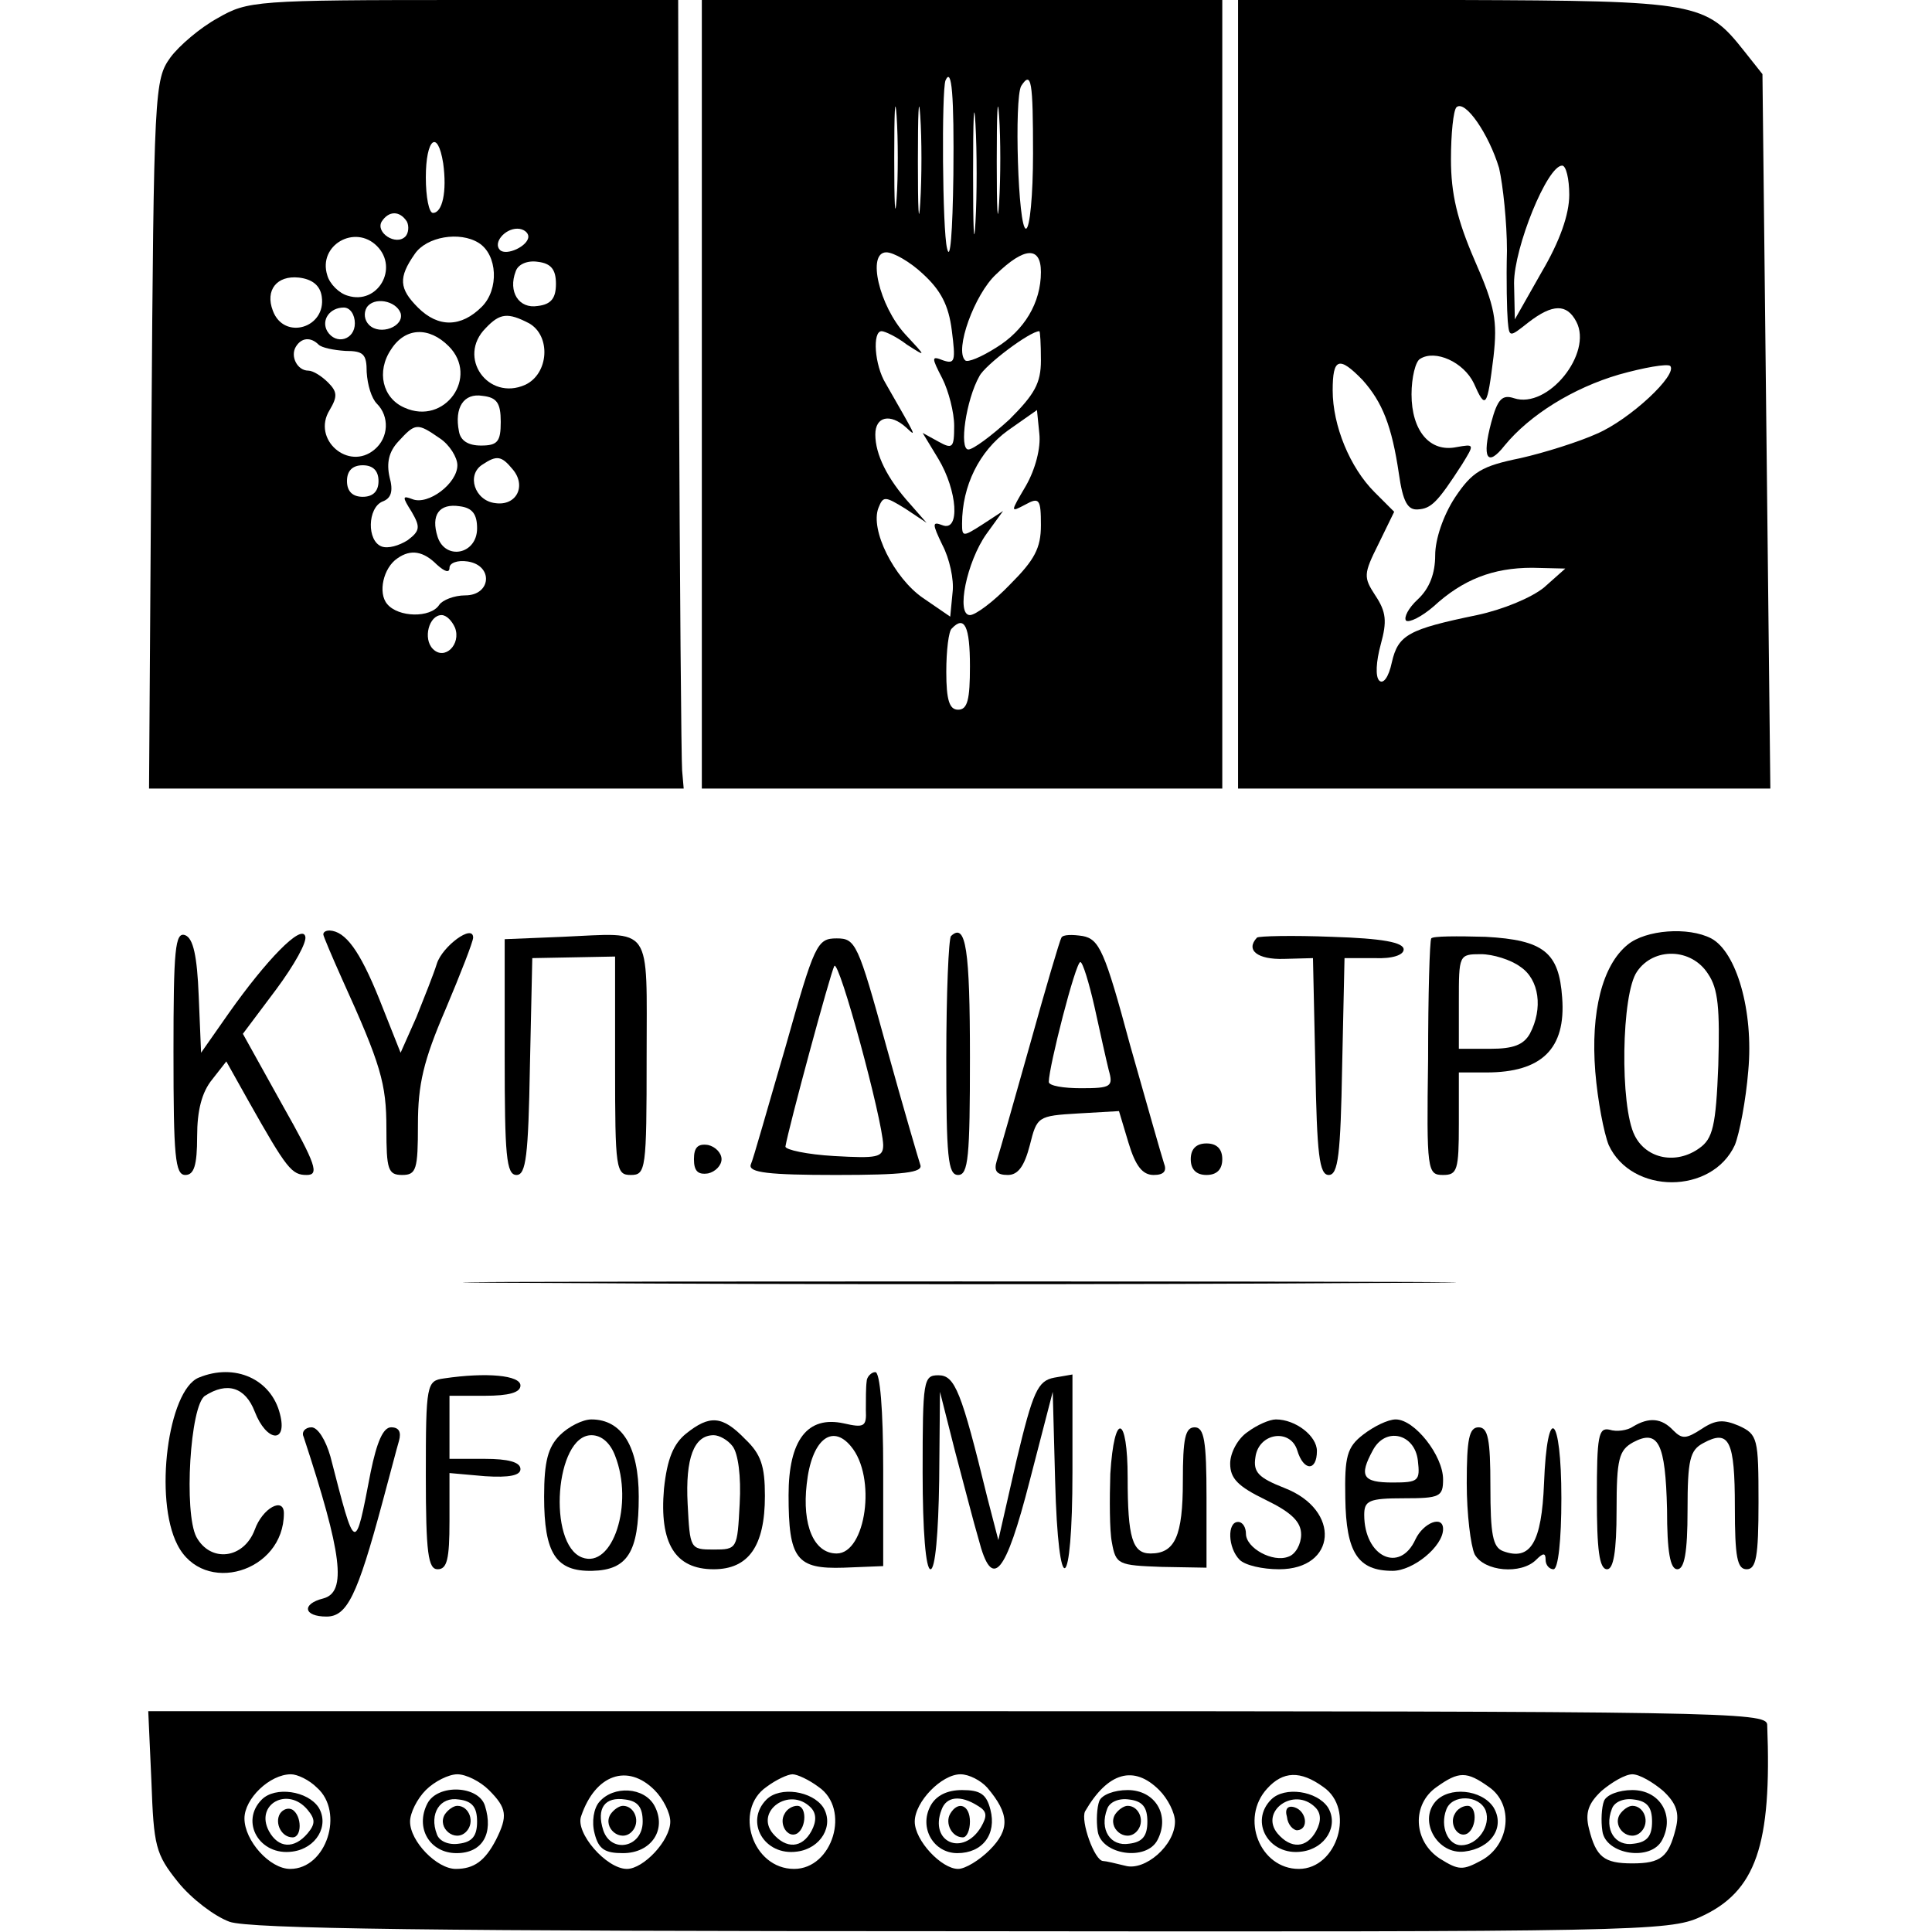 <?xml version="1.0" standalone="no"?>
<!DOCTYPE svg PUBLIC "-//W3C//DTD SVG 20010904//EN"
 "http://www.w3.org/TR/2001/REC-SVG-20010904/DTD/svg10.dtd">
<svg version="1.0" xmlns="http://www.w3.org/2000/svg"
 width="245pt" height="245pt" viewBox="0 0 245 245"
 preserveAspectRatio="xMidYMid meet">
<g transform="translate(0,245) scale(0.1,-0.1)"
fill="#000000" stroke="none">
<path d="M276 2427 c-22 -12 -49 -35 -60 -50 -20 -28 -21 -40 -24 -478 l-3
-449 339 0 339 0 -2 23 c-1 12 -3 237 -4 500 l-1 477 -272 0 c-264 0 -274 -1
-312 -23z m286 -184 c5 -36 -1 -63 -13 -63 -5 0 -9 20 -9 45 0 49 15 62 22 18z
m-46 -74 c3 -6 2 -15 -2 -19 -12 -12 -38 5 -30 19 9 14 23 14 32 0z m154 -19
c0 -12 -28 -25 -36 -17 -9 9 6 27 22 27 8 0 14 -5 14 -10z m-192 -12 c28 -28
1 -75 -37 -63 -11 3 -23 15 -26 26 -12 38 35 65 63 37z m129 4 c24 -15 26 -59
4 -81 -26 -26 -55 -27 -81 -1 -24 24 -25 38 -4 68 15 22 57 29 81 14z m98 -52
c0 -18 -6 -26 -23 -28 -24 -4 -38 18 -28 44 3 9 15 14 28 12 17 -2 23 -10 23
-28z m-297 -16 c6 -40 -48 -56 -62 -18 -10 26 5 45 33 42 17 -2 27 -10 29 -24z
m100 -21 c5 -17 -26 -29 -40 -15 -6 6 -7 15 -3 22 9 14 37 9 43 -7z m-58 -13
c0 -21 -24 -28 -35 -10 -8 14 3 30 21 30 8 0 14 -9 14 -20z m221 0 c28 -16 25
-64 -5 -78 -47 -21 -87 35 -50 72 18 19 28 20 55 6z m-102 -29 c39 -39 -5
-101 -56 -78 -28 12 -36 46 -17 74 18 28 48 29 73 4z m-165 2 c4 -4 19 -7 34
-8 23 0 27 -4 27 -27 1 -16 6 -33 13 -40 16 -16 15 -43 -3 -58 -33 -28 -80 13
-57 50 10 17 10 23 -2 35 -8 8 -19 15 -25 15 -14 0 -23 18 -16 30 7 12 19 13
29 3z m231 -98 c0 -25 -4 -30 -25 -30 -16 0 -26 6 -28 18 -6 30 6 49 30 45 18
-2 23 -9 23 -33z m-77 -21 c12 -8 22 -24 22 -34 0 -23 -37 -51 -57 -43 -13 5
-13 3 -1 -16 11 -19 11 -24 -5 -36 -11 -7 -25 -11 -33 -8 -19 7 -18 49 1 57
11 4 14 13 9 31 -4 18 -1 32 11 45 22 24 24 24 53 4z m92 -39 c18 -21 5 -47
-22 -43 -26 3 -37 36 -16 49 18 12 24 11 38 -6z m-170 -15 c0 -13 -7 -20 -20
-20 -13 0 -20 7 -20 20 0 13 7 20 20 20 13 0 20 -7 20 -20z m125 -60 c0 -33
-40 -41 -50 -11 -9 28 2 43 28 39 16 -2 22 -10 22 -28z m-51 -46 c10 -9 16
-11 16 -4 0 6 10 10 23 8 33 -5 30 -43 -3 -43 -14 0 -29 -6 -33 -12 -11 -17
-52 -16 -66 1 -12 14 -5 46 13 58 17 12 33 9 50 -8z m23 -80 c8 -21 -13 -42
-28 -27 -13 13 -5 43 11 43 6 0 13 -7 17 -16z"/>
<path d="M890 1950 l0 -500 330 0 330 0 0 500 0 500 -330 0 -330 0 0 -500z
m247 248 c-2 -29 -3 -6 -3 52 0 58 1 81 3 53 2 -29 2 -77 0 -105z m30 -5 c-2
-32 -3 -8 -3 52 0 61 1 87 3 58 2 -29 2 -78 0 -110z m42 35 c-1 -73 -4 -111
-8 -93 -6 23 -7 200 -2 213 8 18 11 -19 10 -120z m28 -60 c-2 -35 -3 -7 -3 62
0 69 1 97 3 63 2 -35 2 -91 0 -125z m30 25 c-2 -32 -3 -8 -3 52 0 61 1 87 3
58 2 -29 2 -78 0 -110z m43 62 c0 -52 -4 -95 -9 -95 -10 0 -15 165 -6 181 13
20 15 6 15 -86z m-140 -152 c23 -21 33 -40 37 -72 5 -39 4 -43 -11 -38 -15 6
-15 4 -1 -23 8 -16 15 -43 15 -60 0 -28 -2 -30 -20 -20 l-20 11 20 -33 c24
-40 28 -93 5 -84 -13 5 -13 2 0 -25 9 -17 15 -44 13 -60 l-3 -31 -35 24 c-36
25 -67 86 -56 114 6 15 8 15 34 -1 l27 -18 -21 24 c-29 32 -44 63 -44 88 0 23
19 27 39 9 14 -13 14 -14 -26 56 -14 23 -17 66 -5 66 4 0 19 -7 32 -17 25 -16
25 -16 -2 13 -33 36 -49 104 -24 104 9 0 30 -12 46 -27z m150 2 c0 -39 -21
-74 -57 -96 -19 -12 -36 -19 -39 -16 -14 13 12 84 39 109 36 35 57 36 57 3z
m0 -112 c0 -29 -8 -43 -40 -75 -23 -21 -46 -38 -52 -38 -12 0 -3 63 14 93 7
14 64 57 76 57 1 0 2 -16 2 -37z m-19 -159 c-20 -34 -20 -34 -1 -24 18 10 20
7 20 -26 0 -29 -8 -44 -39 -75 -21 -22 -44 -39 -51 -39 -18 0 -4 68 21 103
l21 29 -26 -17 c-25 -16 -26 -16 -26 1 0 48 22 92 58 118 l37 26 3 -30 c2 -18
-5 -45 -17 -66z m-71 -229 c0 -42 -3 -55 -15 -55 -11 0 -15 12 -15 48 0 27 3
52 7 55 16 17 23 3 23 -48z"/>
<path d="M1570 1950 l0 -500 338 0 337 0 -5 453 -5 453 -23 29 c-49 62 -59 64
-364 65 l-278 0 0 -500z m331 287 c5 -22 10 -69 10 -105 -1 -37 0 -77 1 -89 2
-21 2 -21 26 -2 31 24 49 24 61 1 21 -40 -36 -111 -79 -97 -15 5 -21 -1 -29
-31 -12 -45 -5 -57 17 -29 32 39 87 73 145 90 32 9 61 14 65 11 10 -11 -51
-68 -93 -86 -22 -10 -66 -24 -97 -31 -49 -10 -61 -17 -83 -50 -15 -23 -25 -53
-25 -73 0 -23 -7 -42 -22 -56 -12 -11 -18 -23 -15 -27 4 -3 20 5 35 18 37 34
75 49 125 49 l42 -1 -27 -24 c-16 -13 -52 -28 -85 -35 -87 -18 -100 -25 -108
-60 -4 -19 -11 -28 -16 -23 -5 5 -4 24 2 46 8 29 7 41 -7 62 -15 23 -15 27 4
65 l20 41 -25 25 c-31 31 -53 84 -53 129 0 41 8 44 38 13 25 -28 37 -58 46
-119 5 -35 11 -46 24 -45 17 1 25 9 56 57 16 26 16 26 -7 22 -34 -7 -57 21
-57 67 0 21 5 42 11 45 19 12 55 -4 68 -31 15 -34 17 -31 25 34 5 45 2 63 -24
122 -22 51 -30 84 -30 128 0 32 3 62 7 66 11 10 41 -34 54 -77z m89 -34 c0
-25 -12 -59 -35 -98 l-34 -60 -1 46 c0 45 42 149 61 149 5 0 9 -17 9 -37z"/>
<path d="M220 1115 c0 -131 2 -155 15 -155 11 0 15 12 15 49 0 33 6 56 19 72
l18 23 28 -50 c49 -87 55 -94 74 -94 16 0 12 13 -31 89 l-50 90 42 56 c23 31
40 61 37 68 -5 15 -49 -30 -97 -98 l-35 -50 -3 72 c-2 51 -7 73 -17 77 -13 5
-15 -18 -15 -149z"/>
<path d="M410 1265 c0 -2 11 -28 24 -57 49 -108 56 -132 56 -189 0 -52 2 -59
20 -59 18 0 20 7 20 64 0 51 7 81 35 146 19 45 35 86 35 91 0 18 -39 -11 -46
-33 -4 -13 -16 -43 -26 -68 l-20 -45 -27 68 c-25 62 -43 86 -63 87 -5 0 -8 -2
-8 -5z"/>
<path d="M713 1262 l-73 -3 0 -149 c0 -125 2 -150 15 -150 12 0 15 24 17 138
l3 137 53 1 52 1 0 -138 c0 -132 1 -139 20 -139 19 0 20 7 20 149 0 171 9 158
-107 153z"/>
<path d="M1206 1263 c-3 -3 -6 -73 -6 -155 0 -125 2 -148 15 -148 13 0 15 23
15 149 0 136 -5 172 -24 154z"/>
<path d="M1346 1261 c-2 -3 -20 -64 -40 -136 -20 -71 -39 -138 -42 -147 -4
-13 0 -18 14 -18 13 0 21 11 28 38 9 36 10 37 61 40 l52 3 12 -40 c9 -30 18
-41 32 -41 13 0 17 5 13 15 -3 9 -22 76 -43 150 -32 119 -39 134 -60 138 -13
2 -25 2 -27 -2z m42 -88 c7 -32 15 -68 18 -80 6 -21 3 -23 -35 -23 -22 0 -41
3 -41 8 0 19 34 152 40 152 3 0 11 -26 18 -57z"/>
<path d="M1594 1261 c-15 -16 1 -28 34 -27 l37 1 3 -137 c2 -112 5 -138 17
-138 12 0 15 26 17 138 l3 137 38 0 c23 -1 37 4 37 11 0 9 -27 14 -91 16 -50
2 -93 1 -95 -1z"/>
<path d="M1815 1260 c-2 -3 -4 -71 -4 -153 -2 -142 -1 -147 19 -147 18 0 20 6
20 65 l0 65 35 0 c70 0 101 30 96 95 -4 57 -23 73 -97 77 -36 1 -67 1 -69 -2z
m113 -36 c24 -16 29 -53 12 -85 -8 -14 -21 -19 -50 -19 l-40 0 0 60 c0 59 0
60 28 60 15 0 38 -7 50 -16z"/>
<path d="M2064 1252 c-32 -26 -47 -85 -41 -161 3 -37 11 -78 17 -93 29 -63
131 -63 160 0 6 15 14 57 17 94 7 76 -15 151 -47 168 -29 15 -83 11 -106 -8z
m102 -37 c13 -19 15 -44 13 -116 -3 -77 -7 -93 -24 -105 -29 -21 -67 -14 -82
16 -19 37 -17 180 3 208 21 31 69 30 90 -3z"/>
<path d="M996 1122 c-22 -75 -41 -143 -44 -149 -3 -10 23 -13 108 -13 86 0
111 3 107 13 -2 6 -22 74 -43 150 -36 131 -39 137 -63 137 -25 0 -28 -7 -65
-138z m124 -124 c0 -16 -8 -17 -62 -14 -35 2 -62 8 -62 12 4 24 57 220 62 229
6 9 61 -194 62 -227z"/>
<path d="M880 980 c0 -15 5 -20 18 -18 9 2 17 10 17 18 0 8 -8 16 -17 18 -13
2 -18 -3 -18 -18z"/>
<path d="M1510 980 c0 -13 7 -20 20 -20 13 0 20 7 20 20 0 13 -7 20 -20 20
-13 0 -20 -7 -20 -20z"/>
<path d="M708 823 c283 -2 742 -2 1020 0 279 1 48 2 -513 2 -561 0 -789 -1
-507 -2z"/>
<path d="M252 703 c-39 -16 -57 -154 -27 -212 33 -65 135 -35 135 40 0 21 -27
7 -37 -21 -14 -37 -56 -42 -74 -9 -16 31 -8 167 11 179 28 18 51 11 63 -20 15
-39 42 -41 32 -3 -11 44 -57 65 -103 46z"/>
<path d="M563 702 c-22 -3 -23 -7 -23 -123 0 -99 3 -119 15 -119 12 0 15 13
15 61 l0 61 45 -4 c31 -2 45 1 45 9 0 9 -16 13 -45 13 l-45 0 0 40 0 40 45 0
c30 0 45 4 45 13 0 13 -43 17 -97 9z"/>
<path d="M1099 698 c-1 -7 -1 -23 -1 -36 1 -21 -2 -23 -28 -17 -46 10 -70 -21
-70 -91 0 -81 10 -94 70 -92 l50 2 0 123 c0 75 -4 123 -10 123 -5 0 -11 -6
-11 -12z m-20 -82 c33 -39 19 -136 -18 -136 -29 0 -44 36 -38 88 6 56 32 77
56 48z"/>
<path d="M1170 583 c0 -75 4 -123 10 -123 6 0 10 45 11 113 l1 112 19 -75 c11
-41 24 -92 30 -112 17 -66 34 -46 65 75 l29 112 3 -112 c4 -155 22 -146 22 11
l0 123 -23 -4 c-21 -4 -27 -17 -48 -105 l-23 -101 -14 54 c-33 135 -41 155
-62 155 -19 0 -20 -6 -20 -123z"/>
<path d="M710 630 c-15 -15 -20 -33 -20 -78 0 -72 15 -95 61 -94 45 1 59 24
59 94 0 63 -21 98 -60 98 -11 0 -29 -9 -40 -20z m70 -26 c24 -61 -3 -144 -42
-129 -44 17 -34 155 12 155 13 0 24 -10 30 -26z"/>
<path d="M870 632 c-16 -13 -24 -32 -28 -70 -6 -69 14 -102 63 -102 44 0 65
29 65 93 0 38 -5 53 -25 72 -29 30 -45 31 -75 7z m59 -16 c7 -9 11 -38 9 -73
-3 -57 -3 -58 -33 -58 -30 0 -30 1 -33 58 -3 58 8 87 33 87 7 0 18 -6 24 -14z"/>
<path d="M1582 634 c-12 -8 -22 -26 -22 -40 0 -19 10 -29 45 -46 33 -16 45
-28 45 -44 0 -12 -7 -25 -16 -28 -20 -8 -54 11 -54 29 0 8 -4 15 -10 15 -14 0
-13 -33 2 -48 7 -7 29 -12 50 -12 73 0 79 75 7 103 -33 13 -40 20 -37 39 4 31
44 37 53 9 8 -27 25 -27 25 -1 0 19 -27 40 -52 40 -8 0 -24 -7 -36 -16z"/>
<path d="M1729 631 c-21 -16 -24 -28 -23 -81 1 -69 16 -92 60 -92 26 0 64 31
64 53 0 18 -25 8 -35 -13 -20 -44 -65 -22 -65 31 0 18 6 21 50 21 46 0 50 2
50 24 0 30 -36 76 -60 76 -10 0 -28 -9 -41 -19z m69 -33 c3 -26 1 -28 -32 -28
-38 0 -43 8 -25 41 16 30 53 21 57 -13z"/>
<path d="M2071 641 c-7 -5 -21 -7 -30 -4 -14 3 -16 -8 -16 -86 0 -66 3 -91 13
-91 8 0 12 22 12 75 0 65 3 76 21 86 32 17 41 -1 43 -85 0 -54 4 -76 13 -76 9
0 13 21 13 75 0 64 3 76 20 85 33 18 40 3 40 -81 0 -64 3 -79 15 -79 12 0 15
16 15 85 0 81 -1 86 -25 97 -19 8 -29 8 -47 -4 -20 -13 -25 -13 -36 -2 -15 16
-31 17 -51 5z"/>
<path d="M385 628 c49 -149 55 -197 25 -205 -28 -7 -25 -23 4 -23 26 0 39 26
71 145 9 33 18 68 21 78 3 11 0 17 -10 17 -10 0 -18 -18 -26 -57 -20 -104 -19
-104 -51 20 -6 21 -16 37 -24 37 -8 0 -13 -6 -10 -12z"/>
<path d="M1408 581 c-1 -32 -1 -72 2 -87 5 -28 8 -29 63 -31 l57 -1 0 89 c0
72 -3 89 -15 89 -12 0 -15 -14 -15 -68 0 -70 -10 -92 -41 -92 -23 0 -29 20
-29 96 0 80 -17 85 -22 5z"/>
<path d="M1860 569 c0 -39 5 -79 10 -90 12 -22 59 -26 78 -7 9 9 12 9 12 0 0
-7 5 -12 10 -12 6 0 10 37 10 90 0 107 -18 122 -22 19 -3 -75 -17 -99 -52 -86
-13 5 -16 21 -16 82 0 60 -3 75 -15 75 -12 0 -15 -15 -15 -71z"/>
<path d="M192 191 c3 -82 5 -92 34 -128 17 -21 46 -43 65 -50 25 -9 262 -12
929 -12 852 -1 897 0 936 18 71 32 91 91 85 244 -1 16 -57 17 -1027 17 l-1026
0 4 -89z m210 -8 c35 -31 12 -103 -34 -103 -26 0 -58 36 -58 64 0 25 32 56 59
56 8 0 23 -7 33 -17z m218 -3 c23 -23 24 -33 9 -63 -14 -27 -28 -37 -51 -37
-24 0 -58 35 -58 60 0 11 9 29 20 40 11 11 29 20 40 20 11 0 29 -9 40 -20z
m210 0 c11 -11 20 -29 20 -40 0 -24 -34 -60 -55 -60 -26 0 -66 46 -58 67 18
53 59 67 93 33z m208 4 c41 -28 18 -104 -31 -104 -53 0 -77 75 -35 104 12 9
27 16 33 16 6 0 21 -7 33 -16z m214 -1 c28 -33 29 -53 3 -79 -13 -13 -31 -24
-40 -24 -21 0 -55 36 -55 60 0 25 34 60 58 60 11 0 26 -8 34 -17z m218 -3 c11
-11 20 -29 20 -40 0 -30 -38 -63 -63 -56 -12 3 -25 6 -28 6 -11 0 -29 51 -23
63 29 50 62 59 94 27z m208 4 c41 -28 18 -104 -31 -104 -49 0 -75 64 -40 102
20 22 42 23 71 2z m210 0 c32 -22 27 -73 -9 -93 -24 -13 -29 -13 -53 2 -34 22
-36 69 -4 91 28 20 38 20 66 0z m221 -5 c17 -16 21 -28 16 -48 -9 -36 -19 -44
-55 -44 -36 0 -46 8 -55 44 -5 20 -1 32 16 48 13 11 30 21 39 21 9 0 26 -10
39 -21z"/>
<path d="M332 168 c-28 -28 -3 -72 39 -66 30 4 47 33 33 56 -14 21 -55 27 -72
10z m58 -13 c10 -12 10 -18 0 -30 -17 -20 -37 -19 -49 3 -18 34 24 57 49 27z"/>
<path d="M355 150 c-7 -12 2 -30 16 -30 12 0 12 27 0 35 -5 3 -12 1 -16 -5z"/>
<path d="M542 163 c-16 -31 3 -63 37 -63 33 0 47 25 36 60 -8 26 -60 28 -73 3z
m63 -23 c0 -18 -6 -26 -23 -28 -13 -2 -25 3 -28 12 -10 26 4 48 28 44 17 -2
23 -10 23 -28z"/>
<path d="M564 149 c-10 -17 13 -36 27 -22 12 12 4 33 -11 33 -5 0 -12 -5 -16
-11z"/>
<path d="M760 165 c-7 -8 -10 -25 -6 -40 5 -20 13 -25 36 -25 36 0 56 30 40
60 -13 24 -52 26 -70 5z m55 -25 c0 -33 -40 -41 -50 -11 -9 28 2 43 28 39 16
-2 22 -10 22 -28z"/>
<path d="M774 149 c-10 -17 13 -36 27 -22 12 12 4 33 -11 33 -5 0 -12 -5 -16
-11z"/>
<path d="M972 168 c-28 -28 -3 -72 39 -66 30 4 47 33 33 56 -14 21 -55 27 -72
10z m56 -10 c7 -7 8 -17 1 -30 -12 -22 -32 -23 -49 -3 -23 28 21 60 48 33z"/>
<path d="M995 150 c-8 -13 4 -32 16 -25 12 8 12 35 0 35 -6 0 -13 -4 -16 -10z"/>
<path d="M1180 160 c-15 -28 4 -60 34 -60 32 0 50 24 42 55 -5 20 -13 25 -36
25 -19 0 -33 -7 -40 -20z m60 0 c12 -7 12 -13 4 -27 -23 -38 -66 -19 -50 22 6
17 24 19 46 5z"/>
<path d="M1205 150 c-7 -12 2 -30 16 -30 5 0 9 9 9 20 0 21 -15 27 -25 10z"/>
<path d="M1394 166 c-3 -8 -4 -25 -2 -38 4 -30 62 -39 76 -11 16 31 -3 63 -38
63 -17 0 -33 -6 -36 -14z m61 -26 c0 -18 -6 -26 -23 -28 -24 -4 -38 18 -28 44
3 9 15 14 28 12 17 -2 23 -10 23 -28z"/>
<path d="M1414 149 c-10 -17 13 -36 27 -22 12 12 4 33 -11 33 -5 0 -12 -5 -16
-11z"/>
<path d="M1612 168 c-28 -28 -3 -72 39 -66 30 4 47 33 33 56 -14 21 -55 27
-72 10z m56 -10 c7 -7 8 -17 1 -30 -12 -22 -32 -23 -49 -3 -23 28 21 60 48 33z"/>
<path d="M1632 146 c1 -10 8 -17 13 -17 15 1 12 24 -3 29 -9 3 -13 -2 -10 -12z"/>
<path d="M1820 165 c-21 -25 3 -67 37 -63 34 4 52 31 37 56 -15 23 -57 27 -74
7z m64 -11 c7 -19 -10 -44 -31 -44 -17 0 -27 24 -19 45 7 20 42 19 50 -1z"/>
<path d="M1845 150 c-8 -13 4 -32 16 -25 12 8 12 35 0 35 -6 0 -13 -4 -16 -10z"/>
<path d="M2034 166 c-3 -8 -4 -25 -2 -38 4 -30 62 -39 76 -11 16 31 -3 63 -38
63 -17 0 -33 -6 -36 -14z m61 -26 c0 -18 -6 -26 -23 -28 -24 -4 -38 18 -28 44
3 9 15 14 28 12 17 -2 23 -10 23 -28z"/>
<path d="M2054 149 c-10 -17 13 -36 27 -22 12 12 4 33 -11 33 -5 0 -12 -5 -16
-11z"/>
</g>
</svg>
